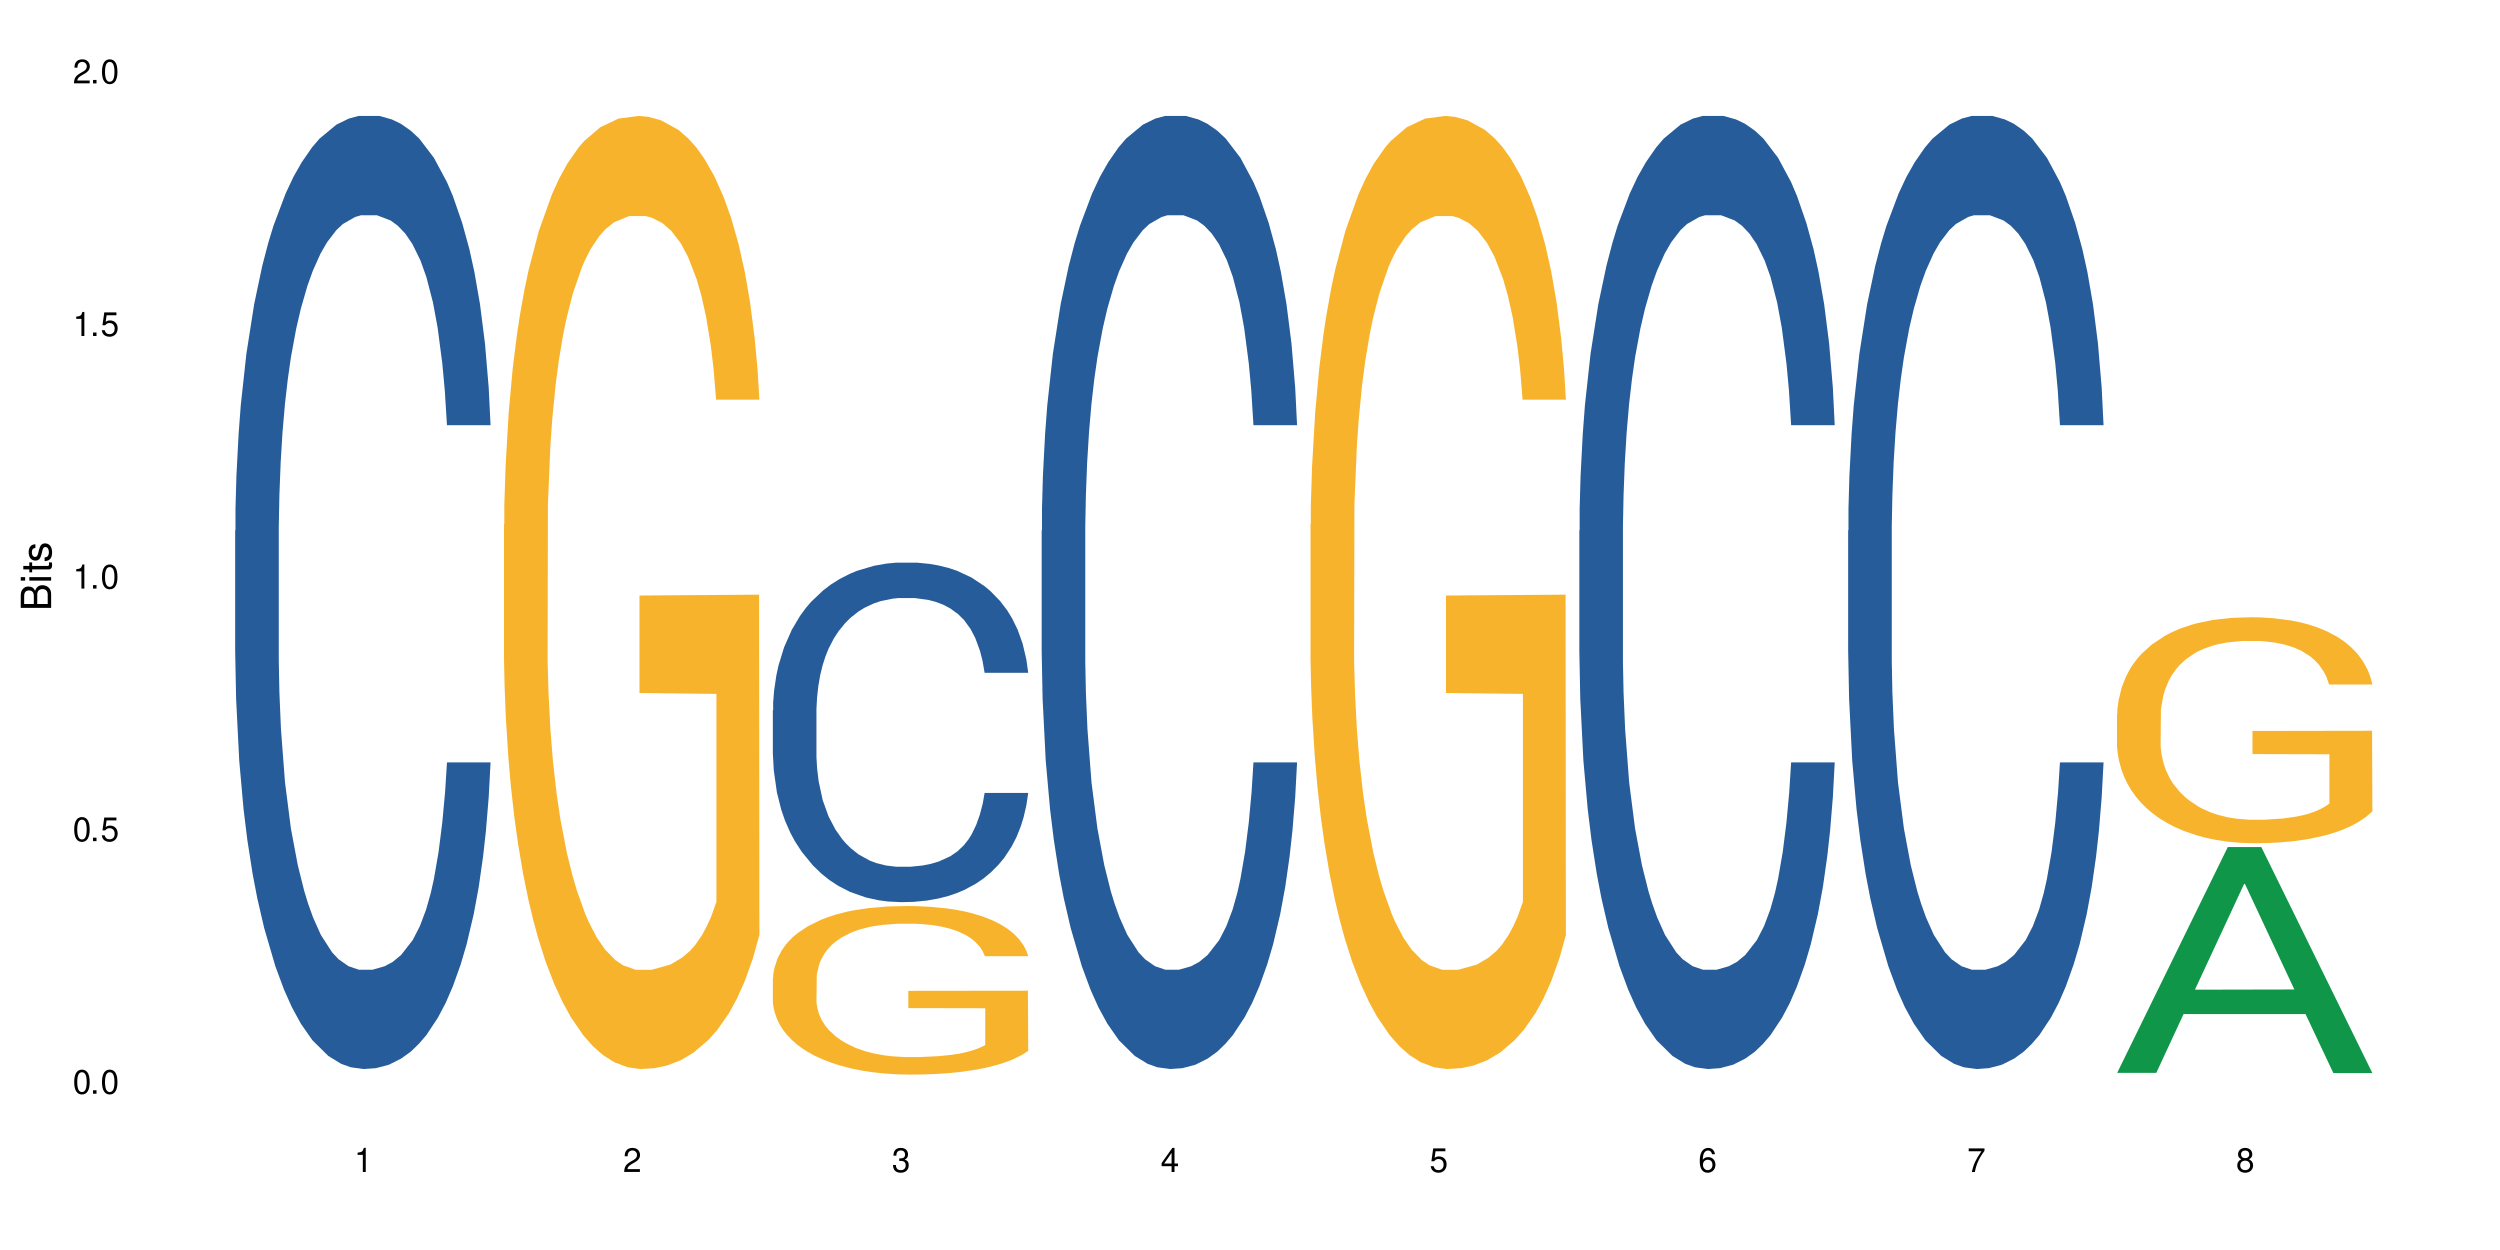 <?xml version="1.0" encoding="UTF-8"?>
<svg xmlns="http://www.w3.org/2000/svg" xmlns:xlink="http://www.w3.org/1999/xlink" width="720" height="360" viewBox="0 0 720 360">
<defs>
<g>
<g id="glyph-0-0">
</g>
<g id="glyph-0-1">
<path d="M 2.641 -6.938 C 2 -6.938 1.422 -6.656 1.078 -6.172 C 0.641 -5.562 0.406 -4.641 0.406 -3.359 C 0.406 -1.016 1.188 0.219 2.641 0.219 C 4.078 0.219 4.859 -1.016 4.859 -3.297 C 4.859 -4.641 4.656 -5.547 4.203 -6.172 C 3.844 -6.656 3.281 -6.938 2.641 -6.938 Z M 2.641 -6.188 C 3.547 -6.188 4 -5.25 4 -3.375 C 4 -1.406 3.562 -0.484 2.625 -0.484 C 1.734 -0.484 1.281 -1.438 1.281 -3.344 C 1.281 -5.25 1.734 -6.188 2.641 -6.188 Z M 2.641 -6.188 "/>
</g>
<g id="glyph-0-2">
<path d="M 1.828 -1 L 0.828 -1 L 0.828 0 L 1.828 0 Z M 1.828 -1 "/>
</g>
<g id="glyph-0-3">
<path d="M 4.562 -6.797 L 1.062 -6.797 L 0.547 -3.094 L 1.328 -3.094 C 1.719 -3.562 2.047 -3.734 2.578 -3.734 C 3.484 -3.734 4.062 -3.109 4.062 -2.094 C 4.062 -1.125 3.484 -0.531 2.578 -0.531 C 1.828 -0.531 1.375 -0.906 1.188 -1.672 L 0.328 -1.672 C 0.453 -1.109 0.547 -0.844 0.75 -0.594 C 1.125 -0.078 1.828 0.219 2.594 0.219 C 3.969 0.219 4.922 -0.781 4.922 -2.219 C 4.922 -3.562 4.031 -4.484 2.719 -4.484 C 2.25 -4.484 1.859 -4.359 1.469 -4.062 L 1.734 -5.969 L 4.562 -5.969 Z M 4.562 -6.797 "/>
</g>
<g id="glyph-0-4">
<path d="M 2.484 -4.938 L 2.484 0 L 3.328 0 L 3.328 -6.938 L 2.766 -6.938 C 2.469 -5.875 2.281 -5.734 0.984 -5.562 L 0.984 -4.938 Z M 2.484 -4.938 "/>
</g>
<g id="glyph-0-5">
<path d="M 4.859 -0.828 L 1.281 -0.828 C 1.359 -1.406 1.672 -1.781 2.5 -2.281 L 3.469 -2.828 C 4.406 -3.344 4.906 -4.062 4.906 -4.906 C 4.906 -5.484 4.672 -6.031 4.266 -6.406 C 3.859 -6.766 3.375 -6.938 2.719 -6.938 C 1.859 -6.938 1.219 -6.625 0.844 -6.031 C 0.609 -5.672 0.5 -5.234 0.484 -4.531 L 1.328 -4.531 C 1.359 -5.016 1.406 -5.281 1.531 -5.516 C 1.75 -5.938 2.188 -6.203 2.703 -6.203 C 3.469 -6.203 4.031 -5.641 4.031 -4.891 C 4.031 -4.344 3.719 -3.859 3.125 -3.516 L 2.234 -3 C 0.812 -2.172 0.406 -1.531 0.328 -0.016 L 4.859 -0.016 Z M 4.859 -0.828 "/>
</g>
<g id="glyph-0-6">
<path d="M 2.125 -3.188 L 2.578 -3.188 C 3.5 -3.188 3.984 -2.766 3.984 -1.922 C 3.984 -1.062 3.469 -0.531 2.594 -0.531 C 1.656 -0.531 1.203 -1 1.156 -2.016 L 0.312 -2.016 C 0.344 -1.453 0.438 -1.094 0.609 -0.781 C 0.953 -0.109 1.625 0.219 2.547 0.219 C 3.953 0.219 4.859 -0.625 4.859 -1.938 C 4.859 -2.828 4.516 -3.297 3.703 -3.594 C 4.344 -3.844 4.656 -4.328 4.656 -5.031 C 4.656 -6.219 3.875 -6.938 2.578 -6.938 C 1.203 -6.938 0.484 -6.172 0.453 -4.703 L 1.297 -4.703 C 1.312 -5.125 1.344 -5.359 1.453 -5.578 C 1.641 -5.969 2.062 -6.203 2.594 -6.203 C 3.344 -6.203 3.797 -5.75 3.797 -5 C 3.797 -4.516 3.609 -4.219 3.25 -4.047 C 3.016 -3.953 2.703 -3.922 2.125 -3.906 Z M 2.125 -3.188 "/>
</g>
<g id="glyph-0-7">
<path d="M 3.141 -1.672 L 3.141 0 L 3.984 0 L 3.984 -1.672 L 4.984 -1.672 L 4.984 -2.438 L 3.984 -2.438 L 3.984 -6.938 L 3.359 -6.938 L 0.266 -2.578 L 0.266 -1.672 Z M 3.141 -2.438 L 1 -2.438 L 3.141 -5.5 Z M 3.141 -2.438 "/>
</g>
<g id="glyph-0-8">
<path d="M 4.781 -5.125 C 4.609 -6.266 3.891 -6.938 2.844 -6.938 C 2.094 -6.938 1.422 -6.578 1.031 -5.953 C 0.594 -5.266 0.406 -4.422 0.406 -3.172 C 0.406 -2 0.578 -1.25 0.984 -0.641 C 1.359 -0.078 1.953 0.219 2.703 0.219 C 3.984 0.219 4.922 -0.75 4.922 -2.094 C 4.922 -3.375 4.062 -4.281 2.844 -4.281 C 2.172 -4.281 1.641 -4.031 1.281 -3.516 C 1.281 -5.234 1.828 -6.188 2.797 -6.188 C 3.391 -6.188 3.797 -5.797 3.938 -5.125 Z M 2.734 -3.531 C 3.547 -3.531 4.062 -2.953 4.062 -2.031 C 4.062 -1.156 3.484 -0.531 2.703 -0.531 C 1.922 -0.531 1.328 -1.188 1.328 -2.078 C 1.328 -2.938 1.906 -3.531 2.734 -3.531 Z M 2.734 -3.531 "/>
</g>
<g id="glyph-0-9">
<path d="M 4.984 -6.797 L 0.438 -6.797 L 0.438 -5.969 L 4.109 -5.969 C 2.5 -3.656 1.828 -2.234 1.328 0 L 2.219 0 C 2.594 -2.172 3.453 -4.047 4.984 -6.094 Z M 4.984 -6.797 "/>
</g>
<g id="glyph-0-10">
<path d="M 3.75 -3.656 C 4.469 -4.094 4.688 -4.438 4.688 -5.078 C 4.688 -6.172 3.844 -6.938 2.641 -6.938 C 1.438 -6.938 0.594 -6.172 0.594 -5.094 C 0.594 -4.438 0.812 -4.094 1.516 -3.656 C 0.734 -3.266 0.359 -2.703 0.359 -1.922 C 0.359 -0.656 1.281 0.219 2.641 0.219 C 3.984 0.219 4.922 -0.656 4.922 -1.922 C 4.922 -2.703 4.531 -3.266 3.75 -3.656 Z M 2.641 -6.188 C 3.359 -6.188 3.812 -5.75 3.812 -5.062 C 3.812 -4.406 3.344 -3.984 2.641 -3.984 C 1.922 -3.984 1.453 -4.406 1.453 -5.078 C 1.453 -5.75 1.922 -6.188 2.641 -6.188 Z M 2.641 -3.266 C 3.484 -3.266 4.062 -2.719 4.062 -1.906 C 4.062 -1.078 3.484 -0.531 2.625 -0.531 C 1.797 -0.531 1.219 -1.094 1.219 -1.906 C 1.219 -2.719 1.781 -3.266 2.641 -3.266 Z M 2.641 -3.266 "/>
</g>
<g id="glyph-1-0">
</g>
<g id="glyph-1-1">
<path d="M 0 -0.953 L 0 -4.891 C 0 -5.719 -0.234 -6.344 -0.734 -6.797 C -1.188 -7.234 -1.812 -7.469 -2.5 -7.469 C -3.547 -7.469 -4.188 -7 -4.625 -5.875 C -4.984 -6.688 -5.625 -7.094 -6.531 -7.094 C -7.172 -7.094 -7.734 -6.859 -8.141 -6.391 C -8.562 -5.922 -8.75 -5.344 -8.75 -4.5 L -8.75 -0.953 Z M -4.984 -2.062 L -7.766 -2.062 L -7.766 -4.219 C -7.766 -4.844 -7.688 -5.203 -7.453 -5.5 C -7.219 -5.812 -6.859 -5.969 -6.375 -5.969 C -5.891 -5.969 -5.531 -5.812 -5.297 -5.5 C -5.062 -5.203 -4.984 -4.844 -4.984 -4.219 Z M -0.984 -2.062 L -4 -2.062 L -4 -4.781 C -4 -5.766 -3.438 -6.359 -2.484 -6.359 C -1.547 -6.359 -0.984 -5.766 -0.984 -4.781 Z M -0.984 -2.062 "/>
</g>
<g id="glyph-1-2">
<path d="M -6.281 -1.797 L -6.281 -0.797 L 0 -0.797 L 0 -1.797 Z M -8.75 -1.797 L -8.75 -0.797 L -7.484 -0.797 L -7.484 -1.797 Z M -8.75 -1.797 "/>
</g>
<g id="glyph-1-3">
<path d="M -6.281 -3.047 L -6.281 -2.016 L -8.016 -2.016 L -8.016 -1.016 L -6.281 -1.016 L -6.281 -0.172 L -5.469 -0.172 L -5.469 -1.016 L -0.719 -1.016 C -0.078 -1.016 0.281 -1.453 0.281 -2.234 C 0.281 -2.5 0.25 -2.719 0.188 -3.047 L -0.641 -3.047 C -0.609 -2.906 -0.594 -2.766 -0.594 -2.562 C -0.594 -2.141 -0.719 -2.016 -1.156 -2.016 L -5.469 -2.016 L -5.469 -3.047 Z M -6.281 -3.047 "/>
</g>
<g id="glyph-1-4">
<path d="M -4.531 -5.25 C -5.766 -5.25 -6.469 -4.422 -6.469 -2.969 C -6.469 -1.516 -5.719 -0.562 -4.547 -0.562 C -3.562 -0.562 -3.094 -1.062 -2.734 -2.562 L -2.516 -3.484 C -2.344 -4.188 -2.094 -4.469 -1.641 -4.469 C -1.047 -4.469 -0.641 -3.875 -0.641 -3 C -0.641 -2.453 -0.797 -2 -1.062 -1.75 C -1.25 -1.594 -1.422 -1.531 -1.875 -1.469 L -1.875 -0.406 C -0.422 -0.453 0.281 -1.266 0.281 -2.922 C 0.281 -4.5 -0.5 -5.516 -1.719 -5.516 C -2.656 -5.516 -3.172 -4.984 -3.469 -3.734 L -3.703 -2.766 C -3.891 -1.953 -4.156 -1.609 -4.594 -1.609 C -5.188 -1.609 -5.547 -2.125 -5.547 -2.938 C -5.547 -3.75 -5.203 -4.172 -4.531 -4.203 Z M -4.531 -5.25 "/>
</g>
</g>
</defs>
<rect x="-72" y="-36" width="864" height="432" fill="rgb(100%, 100%, 100%)" fill-opacity="1"/>
<path fill-rule="nonzero" fill="rgb(14.51%, 36.078%, 60%)" fill-opacity="1" d="M 67.73 152.82 L 67.82 152.57 L 67.82 146.547 L 68.09 137.016 L 68.719 124.969 L 69.344 116.691 L 70.961 101.887 L 73.203 87.586 L 75.535 76.547 L 77.238 70.023 L 78.766 65.004 L 82.262 55.723 L 84.504 50.953 L 86.926 46.688 L 89.887 42.422 L 92.039 39.914 L 96.883 35.898 L 100.469 34.145 L 103.25 33.391 L 109.262 33.391 L 112.848 34.395 L 115.449 35.648 L 118.32 37.656 L 120.742 39.914 L 124.957 45.434 L 128.727 52.461 L 130.43 56.473 L 133.121 64.254 L 135.184 71.777 L 136.617 78.301 L 138.234 87.586 L 139.668 98.875 L 140.746 111.672 L 141.281 122.461 L 128.727 122.461 L 128.098 112.426 L 127.379 104.648 L 126.035 94.359 L 124.688 87.086 L 122.805 79.809 L 121.102 75.039 L 118.77 70.273 L 116.707 67.262 L 114.555 65.004 L 112.488 63.5 L 108.543 61.992 L 103.969 61.992 L 102.266 62.496 L 98.766 64.504 L 96.883 66.258 L 94.191 69.773 L 92.309 73.035 L 90.066 78.051 L 88.539 82.316 L 86.656 88.84 L 85.312 94.609 L 83.785 102.891 L 82.891 109.164 L 82.082 116.188 L 81.363 124.469 L 80.828 133.25 L 80.469 142.535 L 80.289 151.566 L 80.289 190.457 L 80.469 199.488 L 80.918 210.027 L 82.082 225.332 L 83.785 238.629 L 85.762 249.168 L 87.645 256.695 L 88.719 260.207 L 90.156 264.223 L 92.398 269.238 L 95.629 274.258 L 97.512 276.266 L 100.383 278.273 L 103.34 279.277 L 107.289 279.277 L 110.785 278.273 L 113.117 277.016 L 115.539 275.012 L 118.859 270.746 L 120.922 266.73 L 122.715 261.965 L 124.062 257.195 L 124.957 253.184 L 126.305 245.402 L 127.379 236.871 L 128.188 228.09 L 128.727 219.562 L 141.281 219.562 L 140.746 229.598 L 139.938 239.383 L 139.129 246.66 L 137.875 255.441 L 136.441 263.219 L 134.375 272 L 132.672 277.77 L 130.43 284.043 L 128.367 288.809 L 126.125 293.074 L 122.805 298.094 L 120.652 300.602 L 118.32 302.859 L 115.539 304.867 L 112.043 306.625 L 108.273 307.629 L 104.777 307.879 L 101.008 307.375 L 98.227 306.371 L 94.551 304.113 L 89.977 299.598 L 86.656 294.832 L 84.055 290.062 L 81.812 285.047 L 79.301 278.273 L 76.074 267.23 L 74.098 258.703 L 72.754 251.676 L 71.23 241.891 L 70.152 233.109 L 68.898 219.059 L 68 201.246 L 67.73 187.445 Z M 67.73 152.82 "/>
<path fill-rule="nonzero" fill="rgb(96.863%, 70.196%, 16.863%)" fill-opacity="1" d="M 145.156 150.957 L 145.242 150.707 L 145.242 145.691 L 145.602 134.414 L 146.5 118.871 L 147.664 106.086 L 148.922 96.059 L 149.73 90.797 L 151.074 83.273 L 152.242 77.762 L 155.199 66.48 L 158.969 55.953 L 161.031 51.441 L 163.363 47.18 L 166.684 42.414 L 168.207 40.66 L 172.871 36.648 L 178.164 34.145 L 183.992 33.391 L 186.684 33.641 L 190.363 34.645 L 195.387 37.402 L 198.254 39.91 L 200.496 42.414 L 202.828 45.676 L 205.699 50.688 L 208.391 56.703 L 210.543 62.719 L 212.695 70.238 L 214.492 78.262 L 216.016 87.035 L 217.359 97.562 L 218.168 106.336 L 218.707 115.109 L 206.238 115.109 L 205.52 106.336 L 204.715 99.57 L 203.367 91.297 L 202.023 85.281 L 200.676 80.52 L 198.164 74 L 196.012 69.988 L 193.32 66.48 L 190.723 64.223 L 187.762 62.719 L 185.969 62.219 L 181.211 62.219 L 176.906 63.973 L 174.395 65.98 L 172.602 67.984 L 170.09 71.742 L 168.566 74.754 L 167.668 76.758 L 164.977 84.527 L 163.184 91.547 L 162.195 96.309 L 160.941 103.832 L 160.043 110.598 L 159.059 120.625 L 158.52 128.145 L 157.801 145.191 L 157.711 190.312 L 157.98 199.84 L 158.52 210.117 L 159.238 219.141 L 160.312 228.664 L 161.391 235.934 L 163.273 245.711 L 164.887 252.23 L 166.145 256.492 L 168.566 263.258 L 169.551 265.516 L 171.883 270.027 L 174.305 273.535 L 177.266 276.543 L 179.508 278.047 L 183.098 279.301 L 187.672 279.301 L 193.055 277.797 L 196.461 275.793 L 198.793 273.785 L 200.32 272.031 L 202.203 269.273 L 203.547 266.77 L 204.805 264.012 L 206.328 259.75 L 206.328 199.84 L 184.172 199.586 L 184.172 171.512 L 218.617 171.262 L 218.707 269.273 L 216.824 276.043 L 214.492 282.559 L 212.25 287.574 L 209.918 291.836 L 206.598 296.598 L 203.906 299.605 L 199.781 303.117 L 196.012 305.371 L 192.066 306.875 L 188.566 307.629 L 184.441 307.879 L 180.766 307.379 L 176.816 305.875 L 173.68 303.867 L 170.809 301.359 L 167.938 298.102 L 164.352 292.84 L 162.016 288.578 L 159.594 283.312 L 157.172 277.047 L 155.02 270.277 L 153.586 265.012 L 152.152 258.996 L 150.625 251.477 L 149.191 242.953 L 148.113 235.184 L 147.129 226.41 L 146.41 218.137 L 145.691 206.855 L 145.332 197.832 L 145.156 190.062 Z M 145.156 150.957 "/>
<path fill-rule="nonzero" fill="rgb(14.51%, 36.078%, 60%)" fill-opacity="1" d="M 222.578 204.586 L 222.668 204.496 L 222.668 202.352 L 222.938 198.957 L 223.562 194.668 L 224.191 191.719 L 225.809 186.445 L 228.051 181.352 L 230.383 177.418 L 232.086 175.094 L 233.609 173.309 L 237.109 170 L 239.352 168.301 L 241.773 166.781 L 244.734 165.262 L 246.887 164.371 L 251.73 162.941 L 255.316 162.312 L 258.098 162.047 L 264.109 162.047 L 267.695 162.402 L 270.297 162.852 L 273.168 163.566 L 275.59 164.371 L 279.805 166.336 L 283.57 168.84 L 285.277 170.27 L 287.969 173.039 L 290.031 175.719 L 291.465 178.043 L 293.082 181.352 L 294.516 185.371 L 295.59 189.93 L 296.129 193.773 L 283.57 193.773 L 282.945 190.199 L 282.227 187.426 L 280.883 183.762 L 279.535 181.172 L 277.652 178.578 L 275.949 176.883 L 273.617 175.184 L 271.551 174.109 L 269.398 173.309 L 267.336 172.77 L 263.391 172.234 L 258.816 172.234 L 257.109 172.414 L 253.613 173.129 L 251.73 173.754 L 249.039 175.004 L 247.156 176.168 L 244.914 177.953 L 243.387 179.473 L 241.504 181.797 L 240.16 183.852 L 238.633 186.801 L 237.738 189.035 L 236.93 191.539 L 236.211 194.488 L 235.672 197.617 L 235.316 200.922 L 235.137 204.141 L 235.137 217.992 L 235.316 221.211 L 235.762 224.965 L 236.93 230.414 L 238.633 235.152 L 240.605 238.906 L 242.492 241.586 L 243.566 242.84 L 245.004 244.27 L 247.246 246.055 L 250.473 247.844 L 252.355 248.559 L 255.227 249.273 L 258.188 249.629 L 262.133 249.629 L 265.633 249.273 L 267.965 248.828 L 270.387 248.109 L 273.707 246.594 L 275.77 245.16 L 277.562 243.465 L 278.906 241.766 L 279.805 240.336 L 281.148 237.566 L 282.227 234.527 L 283.035 231.398 L 283.57 228.359 L 296.129 228.359 L 295.59 231.934 L 294.785 235.422 L 293.977 238.012 L 292.723 241.141 L 291.285 243.91 L 289.223 247.039 L 287.52 249.094 L 285.277 251.328 L 283.215 253.027 L 280.973 254.547 L 277.652 256.332 L 275.5 257.227 L 273.168 258.031 L 270.387 258.746 L 266.887 259.371 L 263.121 259.73 L 259.621 259.82 L 255.855 259.641 L 253.074 259.281 L 249.398 258.477 L 244.824 256.871 L 241.504 255.172 L 238.902 253.473 L 236.66 251.688 L 234.148 249.273 L 230.918 245.34 L 228.945 242.301 L 227.602 239.801 L 226.074 236.312 L 225 233.188 L 223.742 228.18 L 222.848 221.836 L 222.578 216.922 Z M 222.578 204.586 "/>
<path fill-rule="nonzero" fill="rgb(96.863%, 70.196%, 16.863%)" fill-opacity="1" d="M 222.578 281.727 L 222.668 281.684 L 222.668 280.797 L 223.027 278.801 L 223.922 276.051 L 225.09 273.789 L 226.344 272.016 L 227.152 271.086 L 228.496 269.754 L 229.664 268.781 L 232.625 266.785 L 236.391 264.922 L 238.453 264.125 L 240.785 263.371 L 244.105 262.527 L 245.629 262.219 L 250.293 261.508 L 255.586 261.066 L 261.418 260.93 L 264.109 260.977 L 267.785 261.152 L 272.809 261.641 L 275.68 262.086 L 277.922 262.527 L 280.254 263.105 L 283.125 263.992 L 285.816 265.055 L 287.969 266.121 L 290.121 267.449 L 291.914 268.867 L 293.438 270.422 L 294.785 272.281 L 295.59 273.836 L 296.129 275.387 L 283.66 275.387 L 282.945 273.836 L 282.137 272.637 L 280.793 271.176 L 279.445 270.109 L 278.102 269.27 L 275.59 268.113 L 273.438 267.406 L 270.746 266.785 L 268.145 266.387 L 265.184 266.121 L 263.391 266.031 L 258.637 266.031 L 254.332 266.34 L 251.82 266.695 L 250.023 267.051 L 247.512 267.715 L 245.988 268.246 L 245.094 268.602 L 242.402 269.977 L 240.605 271.219 L 239.621 272.062 L 238.363 273.391 L 237.469 274.59 L 236.48 276.363 L 235.941 277.691 L 235.227 280.707 L 235.137 288.691 L 235.406 290.375 L 235.941 292.191 L 236.66 293.789 L 237.738 295.473 L 238.812 296.762 L 240.695 298.488 L 242.312 299.641 L 243.566 300.395 L 245.988 301.594 L 246.977 301.992 L 249.309 302.789 L 251.73 303.41 L 254.691 303.945 L 256.934 304.211 L 260.52 304.43 L 265.094 304.43 L 270.477 304.164 L 273.887 303.809 L 276.219 303.457 L 277.742 303.145 L 279.625 302.656 L 280.973 302.215 L 282.227 301.727 L 283.75 300.973 L 283.75 290.375 L 261.598 290.332 L 261.598 285.363 L 296.039 285.32 L 296.129 302.656 L 294.246 303.855 L 291.914 305.008 L 289.672 305.895 L 287.34 306.648 L 284.02 307.492 L 281.328 308.023 L 277.203 308.645 L 273.438 309.043 L 269.488 309.309 L 265.992 309.441 L 261.867 309.484 L 258.188 309.398 L 254.242 309.133 L 251.102 308.777 L 248.23 308.332 L 245.359 307.758 L 241.773 306.824 L 239.441 306.07 L 237.02 305.141 L 234.598 304.031 L 232.445 302.836 L 231.008 301.902 L 229.574 300.84 L 228.051 299.508 L 226.613 298 L 225.539 296.629 L 224.551 295.074 L 223.832 293.613 L 223.117 291.617 L 222.758 290.02 L 222.578 288.645 Z M 222.578 281.727 "/>
<path fill-rule="nonzero" fill="rgb(14.51%, 36.078%, 60%)" fill-opacity="1" d="M 300 152.82 L 300.09 152.57 L 300.09 146.547 L 300.359 137.016 L 300.988 124.969 L 301.617 116.691 L 303.23 101.887 L 305.473 87.586 L 307.805 76.547 L 309.508 70.023 L 311.035 65.004 L 314.531 55.723 L 316.773 50.953 L 319.195 46.688 L 322.156 42.422 L 324.309 39.914 L 329.152 35.898 L 332.742 34.145 L 335.52 33.391 L 341.531 33.391 L 345.117 34.395 L 347.719 35.648 L 350.59 37.656 L 353.012 39.914 L 357.227 45.434 L 360.996 52.461 L 362.699 56.473 L 365.391 64.254 L 367.453 71.777 L 368.891 78.301 L 370.504 87.586 L 371.938 98.875 L 373.016 111.672 L 373.555 122.461 L 360.996 122.461 L 360.367 112.426 L 359.648 104.648 L 358.305 94.359 L 356.961 87.086 L 355.074 79.809 L 353.371 75.039 L 351.039 70.273 L 348.977 67.262 L 346.824 65.004 L 344.762 63.5 L 340.812 61.992 L 336.238 61.992 L 334.535 62.496 L 331.035 64.504 L 329.152 66.258 L 326.461 69.773 L 324.578 73.035 L 322.336 78.051 L 320.812 82.316 L 318.926 88.84 L 317.582 94.609 L 316.059 102.891 L 315.16 109.164 L 314.352 116.188 L 313.637 124.469 L 313.098 133.25 L 312.738 142.535 L 312.559 151.566 L 312.559 190.457 L 312.738 199.488 L 313.188 210.027 L 314.352 225.332 L 316.059 238.629 L 318.031 249.168 L 319.914 256.695 L 320.992 260.207 L 322.426 264.223 L 324.668 269.238 L 327.898 274.258 L 329.781 276.266 L 332.652 278.273 L 335.609 279.277 L 339.559 279.277 L 343.055 278.273 L 345.387 277.016 L 347.809 275.012 L 351.129 270.746 L 353.191 266.73 L 354.984 261.965 L 356.332 257.195 L 357.227 253.184 L 358.574 245.402 L 359.648 236.871 L 360.457 228.09 L 360.996 219.562 L 373.555 219.562 L 373.016 229.598 L 372.207 239.383 L 371.402 246.66 L 370.145 255.441 L 368.711 263.219 L 366.645 272 L 364.941 277.77 L 362.699 284.043 L 360.637 288.809 L 358.395 293.074 L 355.074 298.094 L 352.922 300.602 L 350.59 302.859 L 347.809 304.867 L 344.312 306.625 L 340.543 307.629 L 337.047 307.879 L 333.277 307.375 L 330.5 306.371 L 326.82 304.113 L 322.246 299.598 L 318.926 294.832 L 316.324 290.062 L 314.082 285.047 L 311.57 278.273 L 308.344 267.23 L 306.371 258.703 L 305.023 251.676 L 303.5 241.891 L 302.422 233.109 L 301.168 219.059 L 300.27 201.246 L 300 187.445 Z M 300 152.82 "/>
<path fill-rule="nonzero" fill="rgb(96.863%, 70.196%, 16.863%)" fill-opacity="1" d="M 377.426 150.957 L 377.516 150.707 L 377.516 145.691 L 377.871 134.414 L 378.77 118.871 L 379.938 106.086 L 381.191 96.059 L 382 90.797 L 383.344 83.273 L 384.512 77.762 L 387.469 66.48 L 391.238 55.953 L 393.301 51.441 L 395.633 47.18 L 398.953 42.414 L 400.477 40.66 L 405.141 36.648 L 410.434 34.145 L 416.262 33.391 L 418.953 33.641 L 422.633 34.645 L 427.656 37.402 L 430.527 39.91 L 432.77 42.414 L 435.102 45.676 L 437.969 50.688 L 440.66 56.703 L 442.812 62.719 L 444.969 70.238 L 446.762 78.262 L 448.285 87.035 L 449.633 97.562 L 450.438 106.336 L 450.977 115.109 L 438.508 115.109 L 437.789 106.336 L 436.984 99.57 L 435.637 91.297 L 434.293 85.281 L 432.949 80.52 L 430.438 74 L 428.281 69.988 L 425.594 66.48 L 422.992 64.223 L 420.031 62.719 L 418.238 62.219 L 413.484 62.219 L 409.176 63.973 L 406.664 65.98 L 404.871 67.984 L 402.359 71.742 L 400.836 74.754 L 399.938 76.758 L 397.246 84.527 L 395.453 91.547 L 394.469 96.309 L 393.211 103.832 L 392.312 110.598 L 391.328 120.625 L 390.789 128.145 L 390.07 145.191 L 389.98 190.312 L 390.25 199.84 L 390.789 210.117 L 391.508 219.141 L 392.582 228.664 L 393.66 235.934 L 395.543 245.711 L 397.156 252.23 L 398.414 256.492 L 400.836 263.258 L 401.82 265.516 L 404.156 270.027 L 406.574 273.535 L 409.535 276.543 L 411.777 278.047 L 415.367 279.301 L 419.941 279.301 L 425.324 277.797 L 428.73 275.793 L 431.062 273.785 L 432.59 272.031 L 434.473 269.273 L 435.816 266.77 L 437.074 264.012 L 438.598 259.75 L 438.598 199.84 L 416.441 199.586 L 416.441 171.512 L 450.887 171.262 L 450.977 269.273 L 449.094 276.043 L 446.762 282.559 L 444.52 287.574 L 442.188 291.836 L 438.867 296.598 L 436.176 299.605 L 432.051 303.117 L 428.281 305.371 L 424.336 306.875 L 420.84 307.629 L 416.711 307.879 L 413.035 307.379 L 409.086 305.875 L 405.949 303.867 L 403.078 301.359 L 400.207 298.102 L 396.621 292.84 L 394.289 288.578 L 391.867 283.312 L 389.445 277.047 L 387.293 270.277 L 385.855 265.012 L 384.422 258.996 L 382.895 251.477 L 381.461 242.953 L 380.383 235.184 L 379.398 226.41 L 378.68 218.137 L 377.961 206.855 L 377.605 197.832 L 377.426 190.062 Z M 377.426 150.957 "/>
<path fill-rule="nonzero" fill="rgb(14.51%, 36.078%, 60%)" fill-opacity="1" d="M 454.848 152.82 L 454.938 152.57 L 454.938 146.547 L 455.207 137.016 L 455.836 124.969 L 456.461 116.691 L 458.078 101.887 L 460.32 87.586 L 462.652 76.547 L 464.355 70.023 L 465.879 65.004 L 469.379 55.723 L 471.621 50.953 L 474.043 46.688 L 477.004 42.422 L 479.156 39.914 L 484 35.898 L 487.586 34.145 L 490.367 33.391 L 496.379 33.391 L 499.965 34.395 L 502.566 35.648 L 505.438 37.656 L 507.859 39.914 L 512.074 45.434 L 515.844 52.461 L 517.547 56.473 L 520.238 64.254 L 522.301 71.777 L 523.734 78.301 L 525.352 87.586 L 526.785 98.875 L 527.863 111.672 L 528.398 122.461 L 515.844 122.461 L 515.215 112.426 L 514.496 104.648 L 513.152 94.359 L 511.805 87.086 L 509.922 79.809 L 508.219 75.039 L 505.887 70.273 L 503.824 67.262 L 501.672 65.004 L 499.605 63.5 L 495.66 61.992 L 491.086 61.992 L 489.383 62.496 L 485.883 64.504 L 484 66.258 L 481.309 69.773 L 479.426 73.035 L 477.184 78.051 L 475.656 82.316 L 473.773 88.84 L 472.43 94.609 L 470.902 102.891 L 470.008 109.164 L 469.199 116.188 L 468.48 124.469 L 467.945 133.25 L 467.586 142.535 L 467.406 151.566 L 467.406 190.457 L 467.586 199.488 L 468.035 210.027 L 469.199 225.332 L 470.902 238.629 L 472.879 249.168 L 474.762 256.695 L 475.836 260.207 L 477.273 264.223 L 479.516 269.238 L 482.742 274.258 L 484.629 276.266 L 487.496 278.273 L 490.457 279.277 L 494.406 279.277 L 497.902 278.273 L 500.234 277.016 L 502.656 275.012 L 505.977 270.746 L 508.039 266.73 L 509.832 261.965 L 511.18 257.195 L 512.074 253.184 L 513.422 245.402 L 514.496 236.871 L 515.305 228.09 L 515.844 219.562 L 528.398 219.562 L 527.863 229.598 L 527.055 239.383 L 526.246 246.66 L 524.992 255.441 L 523.555 263.219 L 521.492 272 L 519.789 277.77 L 517.547 284.043 L 515.484 288.809 L 513.242 293.074 L 509.922 298.094 L 507.77 300.602 L 505.438 302.859 L 502.656 304.867 L 499.16 306.625 L 495.391 307.629 L 491.895 307.879 L 488.125 307.375 L 485.344 306.371 L 481.668 304.113 L 477.094 299.598 L 473.773 294.832 L 471.172 290.062 L 468.93 285.047 L 466.418 278.273 L 463.191 267.23 L 461.215 258.703 L 459.871 251.676 L 458.348 241.891 L 457.27 233.109 L 456.016 219.059 L 455.117 201.246 L 454.848 187.445 Z M 454.848 152.82 "/>
<path fill-rule="nonzero" fill="rgb(14.51%, 36.078%, 60%)" fill-opacity="1" d="M 532.27 152.82 L 532.359 152.57 L 532.359 146.547 L 532.629 137.016 L 533.258 124.969 L 533.887 116.691 L 535.5 101.887 L 537.742 87.586 L 540.074 76.547 L 541.777 70.023 L 543.305 65.004 L 546.801 55.723 L 549.043 50.953 L 551.465 46.688 L 554.426 42.422 L 556.578 39.914 L 561.422 35.898 L 565.012 34.145 L 567.793 33.391 L 573.801 33.391 L 577.391 34.395 L 579.992 35.648 L 582.859 37.656 L 585.281 39.914 L 589.5 45.434 L 593.266 52.461 L 594.969 56.473 L 597.66 64.254 L 599.723 71.777 L 601.16 78.301 L 602.773 87.586 L 604.207 98.875 L 605.285 111.672 L 605.824 122.461 L 593.266 122.461 L 592.637 112.426 L 591.922 104.648 L 590.574 94.359 L 589.23 87.086 L 587.344 79.809 L 585.641 75.039 L 583.309 70.273 L 581.246 67.262 L 579.094 65.004 L 577.031 63.5 L 573.082 61.992 L 568.508 61.992 L 566.805 62.496 L 563.305 64.504 L 561.422 66.258 L 558.73 69.773 L 556.848 73.035 L 554.605 78.051 L 553.082 82.316 L 551.199 88.84 L 549.852 94.609 L 548.328 102.891 L 547.43 109.164 L 546.621 116.188 L 545.906 124.469 L 545.367 133.25 L 545.008 142.535 L 544.828 151.566 L 544.828 190.457 L 545.008 199.488 L 545.457 210.027 L 546.621 225.332 L 548.328 238.629 L 550.301 249.168 L 552.184 256.695 L 553.262 260.207 L 554.695 264.223 L 556.938 269.238 L 560.168 274.258 L 562.051 276.266 L 564.922 278.273 L 567.883 279.277 L 571.828 279.277 L 575.324 278.273 L 577.656 277.016 L 580.078 275.012 L 583.398 270.746 L 585.461 266.73 L 587.254 261.965 L 588.602 257.195 L 589.5 253.184 L 590.844 245.402 L 591.922 236.871 L 592.727 228.09 L 593.266 219.562 L 605.824 219.562 L 605.285 229.598 L 604.477 239.383 L 603.672 246.66 L 602.414 255.441 L 600.98 263.219 L 598.918 272 L 597.211 277.77 L 594.969 284.043 L 592.906 288.809 L 590.664 293.074 L 587.344 298.094 L 585.191 300.602 L 582.859 302.859 L 580.078 304.867 L 576.582 306.625 L 572.816 307.629 L 569.316 307.879 L 565.551 307.375 L 562.77 306.371 L 559.09 304.113 L 554.516 299.598 L 551.199 294.832 L 548.598 290.062 L 546.355 285.047 L 543.844 278.273 L 540.613 267.23 L 538.641 258.703 L 537.293 251.676 L 535.77 241.891 L 534.691 233.109 L 533.438 219.059 L 532.539 201.246 L 532.27 187.445 Z M 532.27 152.82 "/>
<path fill-rule="nonzero" fill="rgb(6.275%, 58.824%, 28.235%)" fill-opacity="1" d="M 609.695 308.984 L 609.773 308.926 L 641.598 243.961 L 651.266 243.961 L 683.246 309.047 L 672.008 309.047 L 663.996 292.059 L 628.867 292.059 L 621.012 308.984 L 609.695 308.984 L 632.246 285.031 L 660.773 284.969 L 646.551 254.598 L 646.391 254.535 L 646.234 254.719 L 632.168 284.969 L 632.246 285.031 Z M 609.695 308.984 "/>
<path fill-rule="nonzero" fill="rgb(96.863%, 70.196%, 16.863%)" fill-opacity="1" d="M 609.695 205.641 L 609.785 205.582 L 609.785 204.395 L 610.145 201.719 L 611.039 198.035 L 612.207 195.004 L 613.461 192.625 L 614.27 191.375 L 615.613 189.594 L 616.781 188.285 L 619.742 185.609 L 623.508 183.113 L 625.57 182.047 L 627.902 181.035 L 631.223 179.906 L 632.746 179.488 L 637.41 178.539 L 642.703 177.945 L 648.535 177.766 L 651.223 177.824 L 654.902 178.062 L 659.926 178.715 L 662.797 179.312 L 665.039 179.906 L 667.371 180.68 L 670.242 181.867 L 672.93 183.293 L 675.086 184.719 L 677.238 186.504 L 679.031 188.406 L 680.555 190.484 L 681.902 192.98 L 682.707 195.062 L 683.246 197.141 L 670.777 197.141 L 670.062 195.062 L 669.254 193.457 L 667.91 191.496 L 666.562 190.07 L 665.219 188.941 L 662.707 187.395 L 660.555 186.441 L 657.863 185.609 L 655.262 185.078 L 652.301 184.719 L 650.508 184.602 L 645.754 184.602 L 641.449 185.016 L 638.938 185.492 L 637.141 185.969 L 634.629 186.859 L 633.105 187.574 L 632.207 188.047 L 629.52 189.891 L 627.723 191.555 L 626.738 192.684 L 625.48 194.469 L 624.586 196.07 L 623.598 198.449 L 623.059 200.234 L 622.344 204.273 L 622.254 214.973 L 622.52 217.23 L 623.059 219.668 L 623.777 221.809 L 624.852 224.066 L 625.93 225.793 L 627.812 228.109 L 629.43 229.656 L 630.684 230.664 L 633.105 232.27 L 634.094 232.805 L 636.426 233.875 L 638.848 234.707 L 641.805 235.422 L 644.047 235.777 L 647.637 236.074 L 652.211 236.074 L 657.594 235.719 L 661 235.242 L 663.332 234.766 L 664.859 234.352 L 666.742 233.695 L 668.086 233.102 L 669.344 232.449 L 670.867 231.438 L 670.867 217.23 L 648.715 217.172 L 648.715 210.516 L 683.156 210.457 L 683.246 233.695 L 681.363 235.301 L 679.031 236.848 L 676.789 238.035 L 674.457 239.047 L 671.137 240.176 L 668.445 240.887 L 664.32 241.719 L 660.555 242.254 L 656.605 242.613 L 653.109 242.789 L 648.98 242.852 L 645.305 242.73 L 641.359 242.375 L 638.219 241.898 L 635.348 241.305 L 632.477 240.531 L 628.891 239.285 L 626.559 238.273 L 624.137 237.023 L 621.715 235.539 L 619.562 233.934 L 618.125 232.688 L 616.691 231.258 L 615.164 229.477 L 613.73 227.457 L 612.656 225.613 L 611.668 223.531 L 610.949 221.57 L 610.234 218.895 L 609.875 216.758 L 609.695 214.914 Z M 609.695 205.641 "/>
<g fill="rgb(0%, 0%, 0%)" fill-opacity="1">
<use xlink:href="#glyph-0-1" x="20.965" y="314.993"/>
<use xlink:href="#glyph-0-2" x="25.965" y="314.993"/>
<use xlink:href="#glyph-0-1" x="28.965" y="314.993"/>
</g>
<g fill="rgb(0%, 0%, 0%)" fill-opacity="1">
<use xlink:href="#glyph-0-1" x="20.965" y="242.251"/>
<use xlink:href="#glyph-0-2" x="25.965" y="242.251"/>
<use xlink:href="#glyph-0-3" x="28.965" y="242.251"/>
</g>
<g fill="rgb(0%, 0%, 0%)" fill-opacity="1">
<use xlink:href="#glyph-0-4" x="20.965" y="169.509"/>
<use xlink:href="#glyph-0-2" x="25.965" y="169.509"/>
<use xlink:href="#glyph-0-1" x="28.965" y="169.509"/>
</g>
<g fill="rgb(0%, 0%, 0%)" fill-opacity="1">
<use xlink:href="#glyph-0-4" x="20.965" y="96.767"/>
<use xlink:href="#glyph-0-2" x="25.965" y="96.767"/>
<use xlink:href="#glyph-0-3" x="28.965" y="96.767"/>
</g>
<g fill="rgb(0%, 0%, 0%)" fill-opacity="1">
<use xlink:href="#glyph-0-5" x="20.965" y="24.024"/>
<use xlink:href="#glyph-0-2" x="25.965" y="24.024"/>
<use xlink:href="#glyph-0-1" x="28.965" y="24.024"/>
</g>
<g fill="rgb(0%, 0%, 0%)" fill-opacity="1">
<use xlink:href="#glyph-0-4" x="102.008" y="337.532"/>
</g>
<g fill="rgb(0%, 0%, 0%)" fill-opacity="1">
<use xlink:href="#glyph-0-5" x="179.43" y="337.532"/>
</g>
<g fill="rgb(0%, 0%, 0%)" fill-opacity="1">
<use xlink:href="#glyph-0-6" x="256.855" y="337.532"/>
</g>
<g fill="rgb(0%, 0%, 0%)" fill-opacity="1">
<use xlink:href="#glyph-0-7" x="334.277" y="337.532"/>
</g>
<g fill="rgb(0%, 0%, 0%)" fill-opacity="1">
<use xlink:href="#glyph-0-3" x="411.699" y="337.532"/>
</g>
<g fill="rgb(0%, 0%, 0%)" fill-opacity="1">
<use xlink:href="#glyph-0-8" x="489.125" y="337.532"/>
</g>
<g fill="rgb(0%, 0%, 0%)" fill-opacity="1">
<use xlink:href="#glyph-0-9" x="566.547" y="337.532"/>
</g>
<g fill="rgb(0%, 0%, 0%)" fill-opacity="1">
<use xlink:href="#glyph-0-10" x="643.969" y="337.532"/>
</g>
<g fill="rgb(0%, 0%, 0%)" fill-opacity="1">
<use xlink:href="#glyph-1-1" x="14.725" y="176.012"/>
<use xlink:href="#glyph-1-2" x="14.725" y="168.012"/>
<use xlink:href="#glyph-1-3" x="14.725" y="165.012"/>
<use xlink:href="#glyph-1-4" x="14.725" y="162.012"/>
</g>
</svg>
